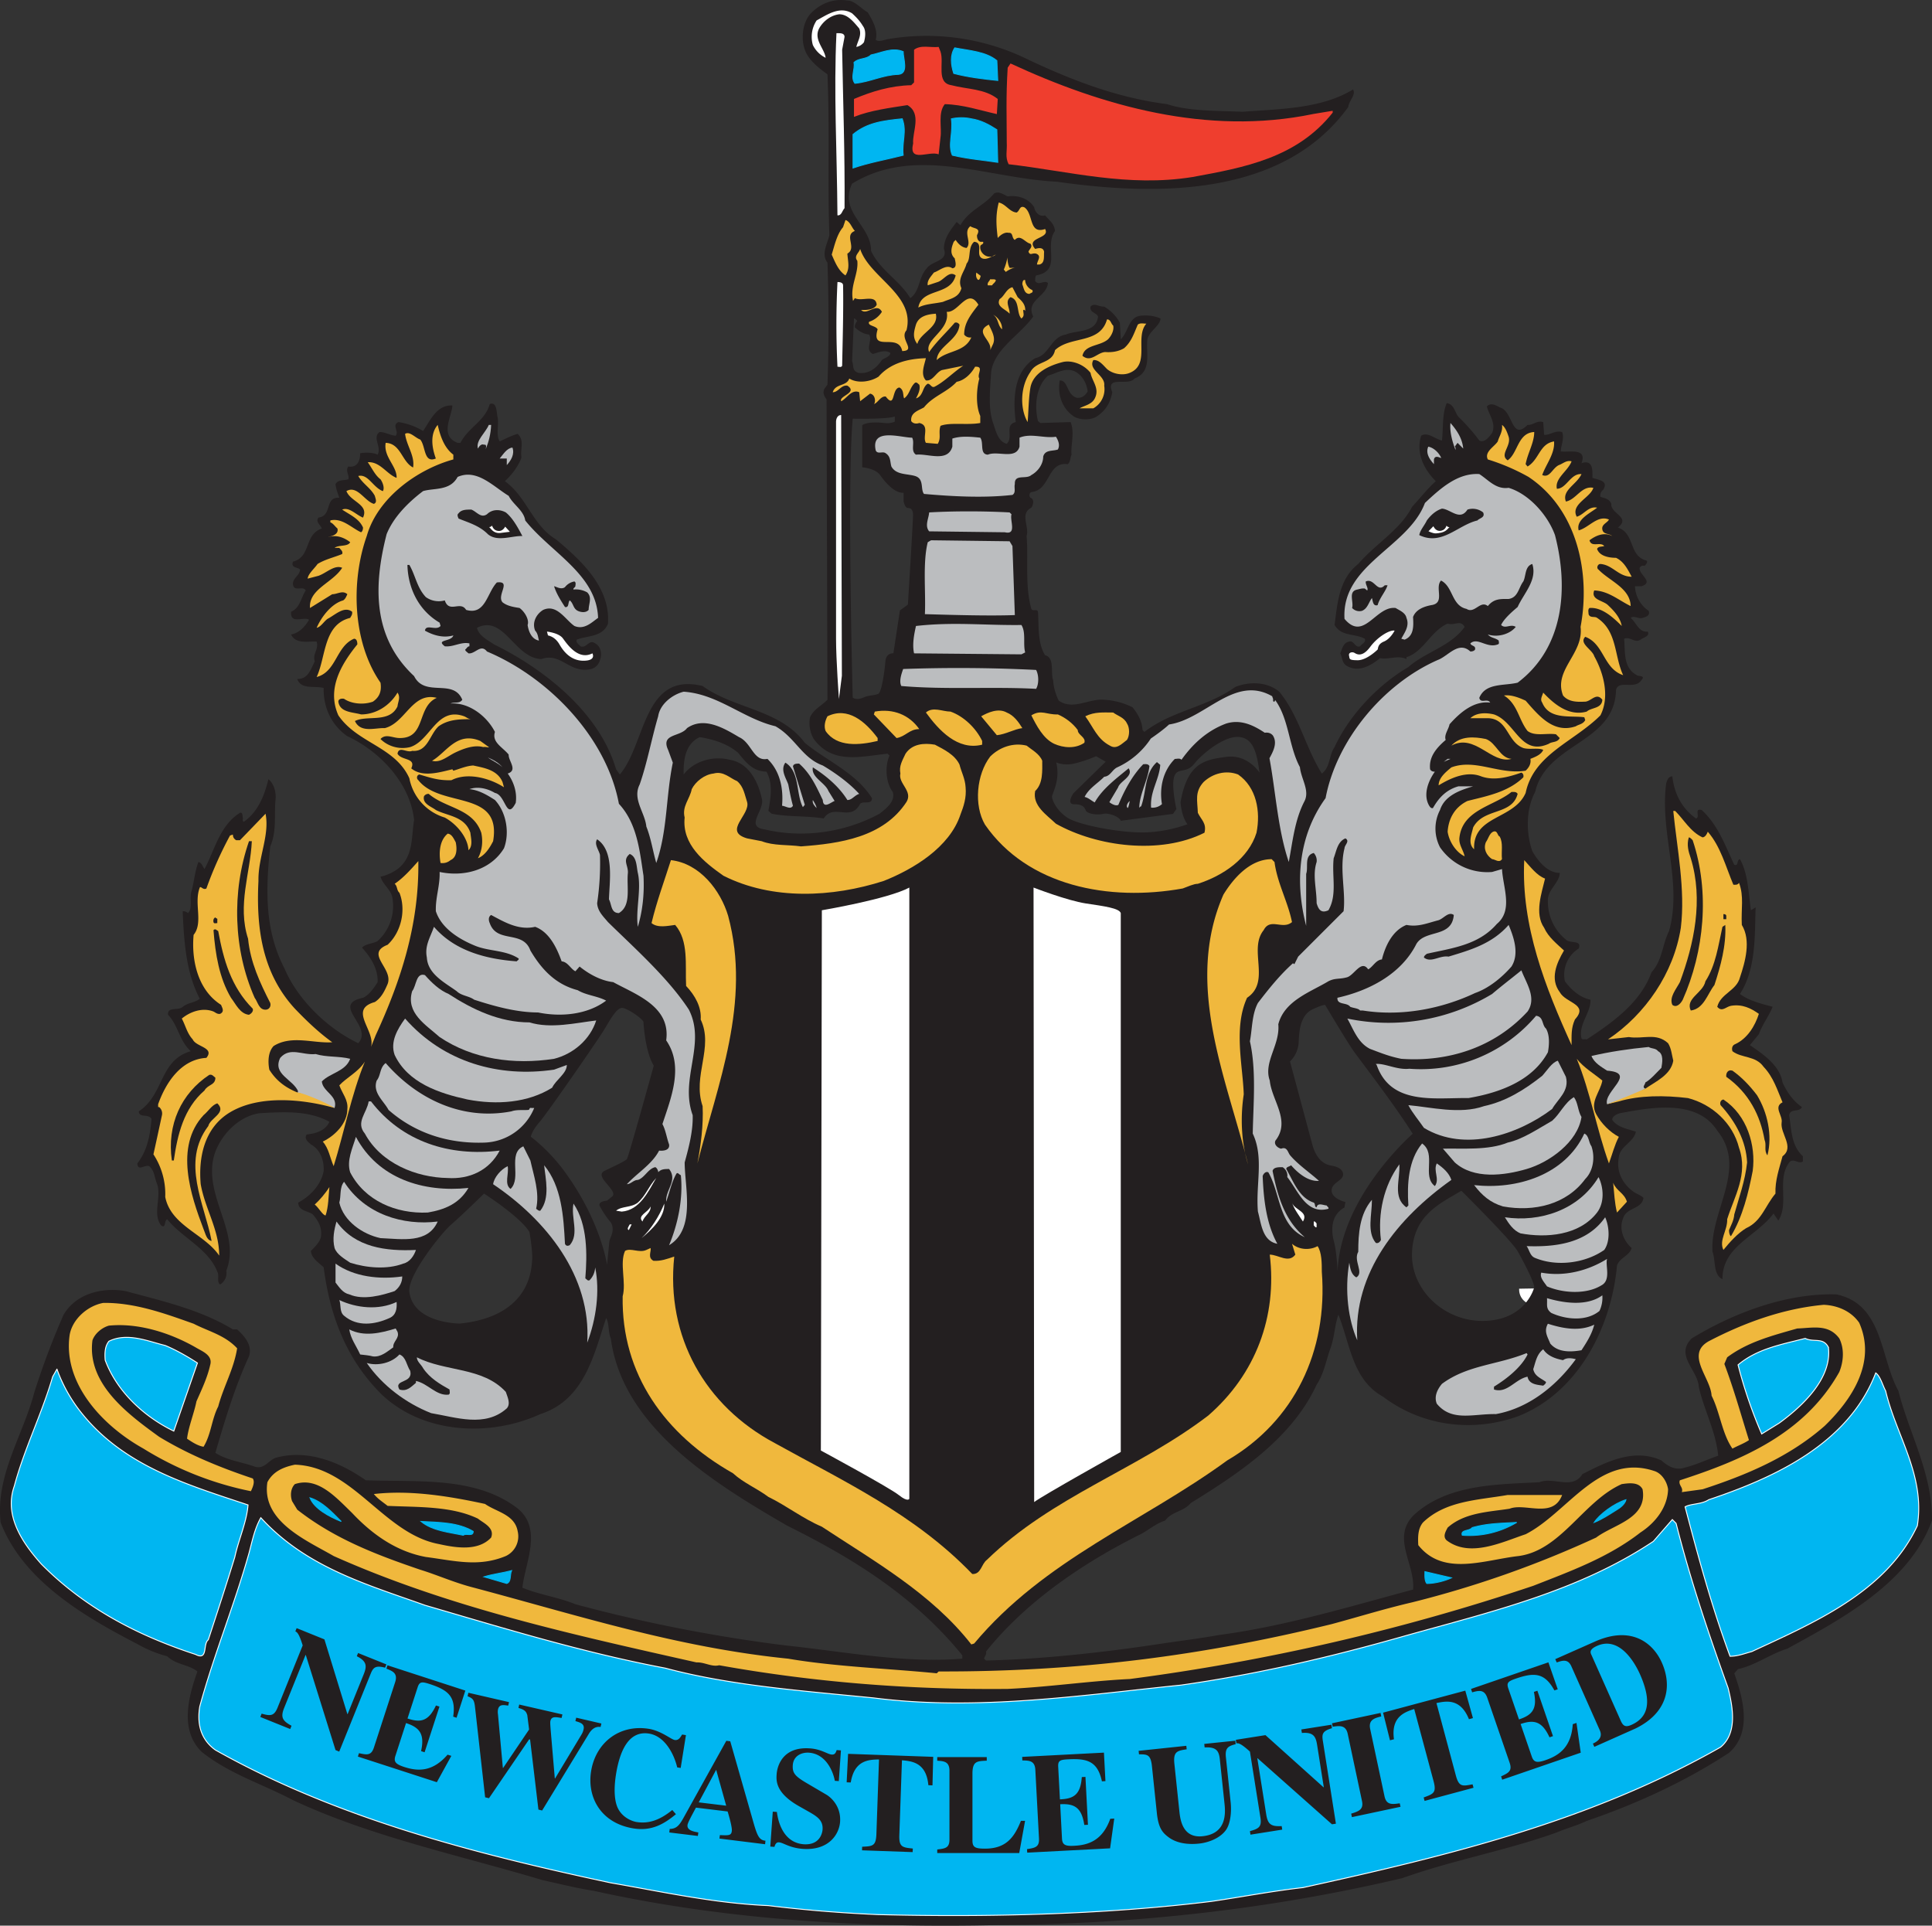 <svg xmlns="http://www.w3.org/2000/svg" width="70.237" height="70">
  <rect width="100%" height="100%" fill="#333333" stroke="none"/>
  <path d="M55.776 46.795v0zM55.776 46.846c0 .034.002.058 0 0zM55.776 46.844v0z" fill="#fff" stroke="#fff" stroke-width="1.098" stroke-miterlimit="3.864"/>
  <path d="M55.776 46.795v0M55.776 46.846c0 .034.002.058 0 0M55.776 46.844v0" fill="#231f20"/>
  <path d="M69.016 50.561c-.67-1.22-.55-3.148-2.252-3.508-1.772-.052-3.68.636-5.263 1.6-.619.618.224 1.151.257 1.754.19.858.62 1.615.706 2.51-.394.136-.79.326-1.203.43-.345.12-.636-.052-.86-.258-1.015-.464-2.03.07-2.873.497-.36.585-1.049.088-1.564.294-1.479.085-3.318.051-4.557 1.187-.843.825.051 1.788-.036 2.716-2.32.62-4.61 1.324-7.05 1.651-.67.121-1.375.207-2.063.31-2.149.327-4.351.567-6.413.618l-.07-.067c.019-.088.104-.155.07-.258 1.477-1.842 3.576-3.251 5.622-4.266.293-.155.567-.395.894-.498.258-.345.654-.31.93-.636 1.754-1.084 3.68-2.357 4.573-4.3.276-.412.343-.894.517-1.36.137-.412.137-.773.274-1.185.43 1.049.5 2.355 1.618 2.975 1.391 1.05 3.2 1.323 4.9.722 2.2-.86 3.406-3.233 3.612-5.485.103-.294.446-.345.533-.636-.31-.276-.466-.706-.31-1.085.12-.394.689-.325.74-.74-.105-.102-.242-.136-.362-.221-.413-.294-.637-.758-.534-1.257.036-.395.551-.55.619-.928-.31-.103-.67-.154-.859-.43 0-.139.173-.206.276-.24 1.049-.19 2.785-.551 3.542.634 1.119 1.378-.275 2.924-.172 4.403.12.327.018.827.36.997 0-1.203 1.206-1.528 1.858-2.388l.173.257c.412-.618-.087-1.548.43-2.15.155-.104.31.103.464 0v-.189c-.43-.394-.413-.963-.5-1.496.052-.258.361-.086.466-.292-.31-.206-.551-.551-.706-.894-.103-.636-.721-1.033-1.187-1.358l.327-.396c.12-.345.363-.654.5-.997-.38-.104-.843-.207-1.188-.466.603-.928.533-2.2.57-3.146l-.173.103c-.088-.637-.103-1.34-.397-1.858-.137.036-.034.258-.206.206-.327-.687-.585-1.443-1.187-1.994-.292-.07-.034.258-.205.31-.533-.38-.793-.928-.86-1.53-.155 0-.19.154-.224.257-.24 1.806.603 3.612.103 5.366-.242.482-.242 1.067-.636 1.497-.397 1.1-1.41 1.822-2.355 2.44-.07-.016-.157.018-.19-.034-.122-.515.344-.93.326-1.41-.378-.069-.721-.378-.93-.67a1.12 1.12 0 01.5-1.187c.137-.327-.327-.172-.464-.327a1.77 1.77 0 01-.654-1.393c-.033-.413.43-.67.43-1.031-.446 0-.79-.43-.997-.791-.224-.636-.242-1.515.103-2.149.413-1.79 2.907-1.772 2.94-3.715.103-.379.69.016.93-.36.155-.173-.121-.122-.173-.173-.517-.276-.414-.894-.463-1.324.24-.088.376.17.6.033.105-.085.345-.12.26-.293-.327.036-.412-.325-.62-.498.136-.103.275.052.432 0 .1-.033.29-.067.222-.257a1.121 1.121 0 01-.498-.894h.24c.464-.155-.103-.413-.07-.67.034-.07.106-.088.173-.07.067-.051.121-.137.085-.188-.67-.173-.412-.981-1.048-1.205.481-.379-.276-.5-.24-.86-.07-.19-.258-.207-.397-.258-.018-.104.018-.189.103-.258.207-.327-.188-.36-.394-.43 0-.206.051-.688-.397-.534.224-.584-.497-.376-.755-.43.016-.24.137-.464.052-.703-.276-.07-.43.12-.655.103l-.033-.464c-.242-.07-.363.119-.57.103-.6.6-.515-.518-1.014-.637-.12-.069-.325-.19-.464-.035.07.311.345.602.19.963-.103.139-.275.379-.466.276a6.865 6.865 0 00-.757-.86c-.135-.155-.152-.464-.428-.498-.172.412-.12.91-.172 1.358-.258-.052-.516-.327-.758-.173-.188.62.086 1.204.534 1.652-.328.293-.567.618-.86.927-.431.843-1.323 1.342-1.96 2.082-.705.55-.757 1.445-.86 2.218.258.43.704.293 1.1.5.052.136-.12.188-.172.275-.188.068-.224-.224-.394-.172-.224.033-.258.275-.328.43.086.153.052.36.258.464.397.224.843 0 1.188-.294.291.07.652-.119.961.036v-.07c.619-.188.878-.945 1.497-1.22.242.087.464-.155.618.12-.497.706-1.427.912-2.046 1.461-1.118.655-2.148 1.755-2.682 2.907-.206.293-.154.739-.464.963-.602-.963-.826-2.097-1.548-2.975-.43-.361-1.084-.38-1.6-.171-1.032.74-2.303.858-3.302 1.633l-.068-.069c-.017-.31-.154-.567-.362-.825a2.627 2.627 0 00-1.031-.275c-.567-.052-1.118.394-1.651.034a1.94 1.94 0 01-.207-.756c-.1-.242.07-.81-.291-.896-.276-.446-.224-1.03-.258-1.582-.035-.119-.19 0-.242-.103-.24-.842-.103-1.857-.172-2.648.105-.36-.258-.809.172-1.031.07-.103.121-.31-.033-.36-.052-.052-.052-.173.033-.207.706-.07.567-1.118 1.325-1.015.103-.087.085-.242.136-.345-.033-.394.123-.773-.033-1.185l-1.1.033-.086-.069c-.139-.567-.07-1.255.361-1.65.36-.104.654-.326 1.015-.138.258.155.394.43.43.706-.087.172-.26.275-.43.224-.345-.14-.276-.62-.587-.62-.085.517.087 1.032.535 1.323.222.121.585.121.791 0 .327-.206.516-.497.585-.894-.258-.636.585-.206.807-.497.62-.242.43-.845.464-1.36 0-.325.482-.55.482-.825a1.384 1.384 0 00-.653-.103c-.515 0-.5.585-.79.86l-.034-.602a1.55 1.55 0 00-.57-.585c-.172.018-.36-.155-.497 0-.035.224.206.206.274.36-.068.603-.755.483-1.168.655-.55.085-.602.755-1.118.86-.79.48-.809 1.495-.706 2.322-.43.103-.069.549-.327.79-.327-.087-.396-.481-.497-.757-.19-.55-.105-1.254-.07-1.857.12-.843 1.05-1.34 1.53-2.012-.293-.585.498-.722.534-1.221-.155-.121-.327.12-.464-.07 0-.067 0-.154.034-.204.963-.172.275-1.05.688-1.617-.034-.276-.189-.361-.361-.567-.188.067-.36-.088-.397-.294-.206-.327-.6-.446-.963-.394-.155-.07-.325-.206-.498-.103-.36.446-.911.6-1.22 1.151l-.137-.12c-.209.275-.464.584-.464.98.17.447-.43.43-.62.704-.31.328-.24.827-.601 1.085-.415-.672-1.103-1.015-1.428-1.72.016-.91-1.187-1.41-.688-2.441 2.304-1.412 4.934-.19 7.446-.07 3.628.516 8.219.567 10.592-2.717.018-.222.293-.446.172-.637-1.151.706-2.648.706-4.006.81-.93-.035-1.994-.019-2.752-.276-1.89-.24-3.611-.928-5.263-1.72a8.355 8.355 0 00-4.83-.653c-.173.018-.38.136-.5.033.087-.343-.103-.687-.292-.997-.24-.137-.481-.43-.74-.43-.516-.085-1.014.121-1.357.5-.311.378-.345 1.03-.12 1.443.187.327.497.55.754.741.088 2.115 0 3.921.07 5.846-.07.31-.31.688-.07.997a63.653 63.653 0 010 4.437l-.103.139c-.085.136-.016.291.07.394l.033 10.92c-.222.225-.497.344-.634.637-.052.258 0 .567.137.791.688.928 1.685.637 2.682.533l.07.068c-.173.396-.137.981.12 1.326.101.343-.242.6-.482.789-1.272.69-2.803.896-4.178.569-.74-.103.033-.706-.105-1.136-.135-.6-.464-1.273-1.152-1.392-.6-.156-1.307.034-1.685.532-.016-.498.051-1.116.585-1.358.5.085.98.224 1.393.569.31.376.534.67 1.031.686.242.43.157.945.07 1.427l.12.103c.603.12 1.273.07 1.892.172.36-.566.98.14 1.324-.533.12-.12.43.052.43-.206-.585-.928-1.651-1.358-2.442-2.012-.912-1.221-2.546-1.221-3.715-2.064-2.167-.533-2.062 2.116-3.01 3.216l-.136-.189c-.603-2.063-2.615-3.645-4.437-4.54-.224-.154-.55-.308-.62-.602.981-.497 1.36 1.1 2.339 1.136.723-.258 1.033.551 1.822.36a.456.456 0 00.31-.326c.086-.206.035-.498-.172-.603-.224-.17-.309.19-.533.105-.07-.07-.188-.156-.137-.242.38-.154.946-.085 1.134-.584.088-1.307-.945-2.27-1.89-3.061-.86-.516-1.05-1.53-1.858-2.115.275-.258.481-.534.602-.86-.051-.326.12-.62-.138-.861-.24.07-.43.172-.653.275-.138-.222-.033-.566-.069-.842-.052-.188-.018-.619-.293-.515-.17.618-.774.842-1.065 1.409h-.103c-.672-.258-.206-.961-.19-1.358-.567-.034-.807.551-1.065.928a2.377 2.377 0 00-.896-.325c-.258.119.036.325-.101.497-.208-.016-.379-.136-.585-.136-.277.206.085.533-.071.824-.17-.085-.446-.085-.634-.051 0 .293-.121.533-.43.481-.122.155.05.327 0 .464-.155.052-.363 0-.466.173.017.19.087.343.138.5-.55-.036-.24.651-.757.72-.119.155.07.259.12.397-.651.222-.378 1.031-1.048 1.204-.087.24.17.188.258.291-.018.224-.276.31-.258.533.034.294.361.034.464.224-.172.258-.206.637-.533.773-.036.482.466.157.654.294-.155.257-.363.481-.654.533.172.36.603.24.93.258.085.291-.157.43-.07.721-.139.276-.242.654-.636.637.137.396.618.241.961.327-.016.654.242 1.324.86 1.754 1.188.551 2.288 1.719 2.427 3.043-.103.636-.018 1.342-.603 1.788a1.654 1.654 0 01-.618.276c.085.293.377.466.43.757a1.719 1.719 0 01-.535 1.582c-.17.103-.412.085-.567.24.31.345.585.757.567 1.255-.137.224-.325.481-.531.568-1.204.258.394 1.031-.173 1.652-1.118-.533-2.202-1.582-2.682-2.718-.724-1.392-.688-2.87-.517-4.437.241-.549.138-1.133.19-1.685.034-.257-.052-.602-.258-.757-.139.585-.378 1.188-.894 1.548-.07-.033-.018-.103-.036-.154-.015-.052 0-.206-.103-.173-.739.464-.911 1.342-1.29 2.046-.068-.085-.085-.222-.222-.258-.121.327-.155.688-.24 1.033-.105.258.05.652-.139.825a.258.258 0 00-.188-.068v.104c.051 1.1.137 2.166.618 3.076-.188.155-.43.139-.618.294-.157.154-.567-.018-.535.291.378.396.396.928.826 1.324-1.151.327-.963 1.582-1.89 2.185.015.257.342.07.463.275-.052.601-.155 1.152-.515 1.616.015.31.275.034.43.103.206.172.188.43.291.654.155.498-.172 1.067.137 1.495.19.139.103-.153.226-.222.531.67 1.495 1.066 1.822 1.909.085.137-.034.377.103.464a.487.487 0 00.224-.5c.549-1.393-.878-2.751-.43-4.23.222-.688.858-1.376 1.633-1.495.912-.051 1.788-.103 2.545.31-.138.324-.5.43-.826.463-.101.155.051.276.154.361.345.188.482.585.464.963-.085.498-.497.928-.927 1.152.017.31.345.292.533.43.206.242.345.482.293.827-.051.188-.206.343-.363.498.018.275.294.43.464.6.226 1.739.81 3.337 2.117 4.627 1.513 1.427 3.92 1.548 5.76.706 1.601-.516 1.944-2.151 2.392-3.491.119.188.067.515.17.74.43 3.266 3.87 5.33 6.415 6.809 2.322 1.151 4.61 2.545 6.364 4.712v.12c-2.151.173-4.282-.257-6.433-.481a56.132 56.132 0 01-7.634-1.497c-.619-.257-1.306-.343-1.927-.602.103-.928.757-2.165-.206-2.906-1.53-1.152-3.646-.928-5.485-.998-.93-.652-2.1-1.134-3.251-.824-.274.067-.43.446-.791.327-.482-.173-.997-.224-1.428-.5.345-1.185.706-2.39 1.222-3.509.136-.412-.173-.739-.43-.979h-.155c-1.188-.721-2.562-1.03-3.904-1.393-.79-.137-1.77.051-2.252.86a28.29 28.29 0 00-1.068 2.837c-.41 1.566-1.41 2.993-1.22 4.712.81 2.115 3.044 3.423 4.935 4.403.363.206.723.36 1.12.463.325.312.773.294 1.1.552-.327.911-.654 2.133.155 2.924 1.013.806 2.216 1.17 3.318 1.754 2.87 1.34 6.019 1.992 9.062 2.904.62.139 1.324.31 1.893.397 4.797 1.064 9.888 1.357 14.772 1.237 5.055-.034 9.922-.601 14.598-1.701 1.824-.654 3.767-1 5.59-1.652.361-.154.756-.257 1.119-.43 1.806-.618 3.576-1.427 5.174-2.476.86-.757.501-1.994.19-2.89l.137-.153c.638-.138 1.171-.55 1.79-.741 1.976-1.082 4.436-2.389 5.261-4.659.018-1.702-.825-3.148-1.221-4.712zm-15.889-7.275s1.826 1.806 2.052 2.206c.224.399.593 1.107.597 1.303 0 0-.274 1.144-1.747 1.219-1.473.075-2.745-1.098-2.696-2.472.05-1.374 1.015-1.788 1.794-2.256zm-5.913-5.418c.016-.468.083-.983.515-1.183.432-.198.45-.149.45-.149s.797 1.348 1.049 1.697c.25.35 1.463 1.915 2.131 2.981 0 0-2.615 2.264-2.732 4.994 0 0-.033-.716-.133-1.082-.1-.367-.132-.95.383-1.231l.034-.2s-.5-.118-.5-.417c0-.3.417-.35.417-.583 0-.234-.3-.299-.383-.315-.083-.018-.533-.034-.734-.767l-.814-3.03s.299-.249.317-.715zm-8.816-10.155s.25.125.625.05a4.66 4.66 0 00.824-.274l.35.2-1.174 1.148s-.274.398.026.398c.299 0 .374.101.424.226.05.125.424.175.624.125.198-.05.599.1.648.25l1.898-.25.124-.174s-.198-.875-.073-1.2c.125-.325.424-.075.724-.45.299-.374 1.074-.999 1.597-.973.526.024.674.525.774 1.298 0 0-.423-.674-1.198-.575-.775.102-1.423.2-1.673 1.65 0 0 .026.5.25.799 0 0-.75.299-1.647.299-.9 0-2.298-.276-2.698-.525-.399-.248-.6-.674-.575-.8.025-.124.301-.598.15-1.222zM19.346 45.792c-.026.325-.05 2.048-2.623 2.321 0 0-1.687.004-1.841-1.146-.082-.6 1.193-2.174 1.516-2.45.325-.273 1.2-1.128 1.2-1.128s1.306.835 1.65 1.394c0 0 .122.684.098 1.009zm3.445-3.66c-.061.09-.799.413-.848.45-.05.04-.15.113.037.351.187.236.413.448.274.561-.137.113-.186.15-.186.15s-.35.025-.262.2c.087.176.274.45.375.562.099.111.11.288.073.424-.038.137-.1.212-.111.387-.014.174-.075.761-.075.761s-.224-1.61-1.574-3.433c-.57-.77-1.198-1.223-1.198-1.223s.038-.213.312-.526c.275-.311 2.097-2.946 2.335-3.332.238-.387.462-.825.674-.825.15 0 .65.313.775.5 0 0 .05 1.074.375 1.598 0 0-.912 3.31-.976 3.395zm8.255-30.556c.051 0 .07.052.12.085-.05.07-.102.155-.087.242.157.137.312.24.518.258.137.224-.173.55.137.706.19-.052.448-.173.636-.036-.016.139-.206.173-.31.258-.205.311-.499.517-.858.464-.241-.086-.156-.258-.224-.429zm1.96 10.402l-.29.212-.237 1.558s-.264-.028-.29.29c-.027.317-.132 1.135-.265 1.187-.13.053-.343.053-.474.107-.133.051-.29.13-.45.026 0 0-.21-7.84 0-10.138 0 0 1.241.026 1.53-.08v.185s-.156.08-.368.053c-.21-.025-.633-.053-.817.08v1.53s.476.028.658.291c.187.264.528.659.847.633v.317s.051.238.156.238c.107 0 .187.051.187.264 0 .212-.187 3.247-.187 3.247" fill="#231f20" fill-rule="evenodd"/>
  <path d="M36.24 2.204l.033.721c-.497-.051-1.082-.119-1.6-.257-.103-.31-.136-.67.036-.928.533.103 1.136.137 1.53.464zM32.834 1.877c0 .257.208.79-.17.826-.57.016-1.033.274-1.585.325-.17-.222.018-.515-.033-.755.172-.172.448-.103.62-.276.361-.069.773-.29 1.168-.12zM36.24 4.715l.033 1.186c-.55-.085-1.064-.121-1.651-.258-.17-.379.036-.809-.034-1.324.224-.052.5-.052.724 0 .343.051.636.206.928.396zM32.8 4.319c.173.464-.018.826.034 1.324-.6.155-1.221.258-1.822.464V4.886c.515-.428 1.1-.498 1.788-.567z" fill="#00b6f1" stroke="#00b6f1" stroke-width=".034" stroke-miterlimit="3.864"/>
  <path d="M34.192 1.877c.139.412-.17 1.135.396 1.22.585.155 1.206.122 1.685.5l-.033.55c-.619-.137-1.222-.344-1.892-.361-.257.309-.103.86-.156 1.203l-.068.62c-.36-.138-1.1.327-.927-.396-.036-.412.327-1.082-.209-1.392-.652.103-1.34.189-1.942.428v-.652c.654-.275 1.324-.481 2.081-.5l.103-.102V1.809c.24-.19.601-.07.894-.103l.068.17M47.727 4.146l.722-.119v.068c-1.306 1.651-3.215 1.994-5.09 2.339-2.356.379-4.471-.206-6.69-.464-.136-.258-.05-.482-.069-.79 0-.895-.033-1.652.034-2.719l.103-.154c3.338 1.548 7.154 2.632 10.99 1.84" fill="#ef3e2e"/>
  <path d="M19.094 18.919c.93 1.17 2.597 1.96 2.649 3.542-.224.155-.498.446-.86.294-.328-.224-.637-.809-1.135-.585-.257.155-.412.464-.293.755.103.105.103.242.139.361-.276-.052-.379-.343-.413-.567.068-.188-.105-.482-.293-.618-.224-.036-.446-.07-.619-.207-.224-.257.343-.79-.206-.721-.36.376-.414 1.203-1.118.997-.206-.345-.618.137-.775-.345a.807.807 0 01-.688-.119c-.327-.345-.378-.793-.6-1.171h-.07c.018.808.379 1.635 1.17 2.099l.034.12c-.155.19-.534-.086-.567.171.309.173.67.276 1.032.173-.069.24-.654.136-.31.396.31.034.584-.172.895-.105v.105c-.07 0-.105.085-.154.12 0 .05.067.086.118.136.242.036.449-.36.673-.067 2.251.945 4.35 3.13 4.797 5.536.67.724.755 1.72.894 2.615.036.67-.036 1.29-.206 1.857-.086-.602.136-1.375 0-1.96-.052-.242-.036-.585-.294-.688-.273.224-.051.412-.067.688-.054.515.137 1.185-.327 1.46-.294 0-.258-.308-.361-.497.016-.654.206-1.754-.43-2.184-.121.172.067.396.103.567a9.806 9.806 0 01-.103 1.754c.016.293.222.482.394.688.964.946 2.185 2.028 2.94 3.182.639 1.254-.343 2.511.139 3.836.018.566-.139 1.167-.291 1.718 0 .894.412 2.425-.567 3.01.325-.776.515-1.703.428-2.546-.068-.018-.121-.137-.173-.034-.17.31-.24.67-.36.998-.034-.43.43-.774.105-1.188-.157 0-.294 0-.397.121.018.018-.018-.155-.105-.188-.258.051-.392.394-.634.464-.155 0-.258.154-.397.154.379-.412.912-.721 1.17-1.22.172.017.396-.017.363-.225-.088-.24-.121-.515-.242-.74.309-.945.79-2.097.137-3.042.172-1.24-1.117-1.67-1.925-2.117-.43-.05-.86-.274-1.223-.567l-.153.172c-.173-.085-.276-.343-.5-.36-.172-.482-.446-1.067-.963-1.256-.6.137-1.118-.172-1.6-.43-.119.07-.085.222-.051.294.26.755 1.205.24 1.478.997.415.704.93 1.237 1.721 1.443.31.188.706.206 1.033.379-.688.515-1.651.6-2.478.43-.773 0-1.582-.224-2.321-.464-.189-.139-.464-.139-.637-.311-.43-.31-1.048-.619-1.082-1.221-.085-.429.12-.722.258-1.117.74.86 1.857 1.17 3.009 1.255.018-.033.087-.051.07-.103-.467-.31-1.085-.258-1.583-.464-.55-.224-1.22-.618-1.427-1.255-.018-.5.155-.93.137-1.427.894.189 1.857-.07 2.339-.86.206-.533.103-1.29-.327-1.755-.291-.188-.585-.36-.928-.396.292-.103.637-.034.928.139.394.07.412 1.03.755.36.054-.378-.067-.757-.291-1.066.378-.12.018-.464.035-.688-.224-.275-.62-.446-.5-.825-.308-.602-.978-1.084-1.615-1.032.137-.068.325.018.428-.137-.325-.791-1.357-.07-1.752-.86-1.514-1.41-1.479-3.285-.999-5.159.242-.602.757-1.135 1.326-1.566.395-.119.98 0 1.255-.515.704-.31 1.29.343 1.857.688.153.31.55.533.601.894" fill="#bbbdbf"/>
  <path d="M28.191 26.4c.724.413.964 1.152 1.72 1.426.465.275.964.638 1.325 1.032-.172.052-.258.224-.43.224-.31-.5-.791-.894-1.255-1.187-.07.363.446.551.567.86l.224.361c-.12.036-.412.311-.43-.034-.224-.463-.43-.945-.86-1.324-.086 0-.207 0-.224.103l.43 1.394-.07.085c-.257-.482-.103-1.288-.636-1.617-.188.26.018.55.105.792.05.258.101.534.17.774-.085.154-.257.015-.396 0 .054-.619-.067-1.255-.531-1.703-.516.105-.57-.585-1.033-.791-.55-.327-1.273-.757-1.891-.327-.24.327-.964.19-.688.79l.172.465c-.257 1.239-.19 2.478-.602 3.647-.121-.414-.189-.894-.361-1.324-.052-.518-.515-.997-.242-1.53.276-.793.43-1.652.672-2.478.068-.446.516-.791.928-.894 1.255.087 2.167.98 3.336 1.256M46.284 25.411c.002.034-.016.085.036.101.018-.016.036-.033.034-.07.511.699.493 1.678.904 2.445.041.43.374.854.158 1.253-.349.676-.422 1.453-.563 2.194-.4-1.18-.476-2.555-.702-3.772.133-.242.3-.555.123-.827-.071-.085-.174-.117-.295-.099-.4-.267-.868-.5-1.4-.335-.682.252-1.207.726-1.627 1.318-.052-.069-.173-.031-.242-.031-.438.438-.565 1.06-.468 1.643a.504.504 0 01-.394.127c-.046-.585.291-1.003.333-1.554l-.121-.101c-.458.404-.377 1.072-.575 1.61-.034 0-.052.035-.068.053.008-.5.31-.985.37-1.52-.052-.086-.14-.068-.225-.066-.406.42-.688.958-.904 1.477-.085.053-.242-.028-.327-.097.1-.173.216-.363.317-.537.064-.226.577-.407.383-.694-.44.366-.95.737-1.233 1.24-.123-.065-.228-.168-.367-.2.15-.31.474-.49.712-.733.222-.022.271-.23.458-.335a2.907 2.907 0 001.237-1.055c.204-.14.475-.335.662-.51 1.32-.195 2.375-1.813 3.748-1.028l.036.103" fill="#bbbdbf"/>
  <path d="M34.882 27.792c.069.275.206.517.222.827.035.378-.068.685-.189.997-.394 1.185-1.703 1.976-2.785 2.406-1.875.603-4.058.706-5.83-.188-.706-.498-1.513-1.134-1.41-2.115-.103-.415.189-.67.258-1.033.137-.274.464-.533.791-.567.361-.103.6.172.859.276.241.206.275.5.362.757.137.464-.894 1.064 0 1.324.17.034.343.067.532.103.432.17.947.121 1.429.188 1.41-.103 2.991-.327 3.834-1.615.242-.397-.31-.672-.222-1.033-.054-.276.067-.464.188-.722.24-.36.67-.396 1.067-.327.327.173.721.361.894.722M37.89 27.655c0 .36.035.825-.257 1.1-.105.534.412.86.755 1.188 1.497.84 3.8 1.134 5.4.327.086-.345-.119-.466-.241-.724-.016-.448-.12-.757.208-1.118.327-.309.808-.446 1.255-.275.67.466.824 1.342.67 2.117-.292.943-1.22 1.564-2.133 1.857-.153 0-.36.103-.55.17-2.682.483-5.64-.086-7.188-2.32-.412-.706-.309-1.824.189-2.476.345-.345.844-.516 1.324-.397.19.155.466.293.569.551M35.706 26.934v.136c-.894.224-1.582-.533-2.045-1.17.257-.223.602-.033.894-.033.481.17.927.6 1.151 1.067M37.167 26.468c-.291.035-.6.224-.927.257l-.57-.687c.242-.137.621-.31.93-.137.258.103.43.345.567.567M33.419 26.503c-.361 0-.498.274-.825.326l-.825-.859.034-.103c.67-.12 1.255.119 1.616.636M40.97 26.297c.103.153.103.446 0 .6-.19.14-.38.362-.621.207-.464-.24-.6-.67-.894-1.066.345-.17.654-.137 1.015-.137.155.12.394.172.5.396M39.181 26.537c0 .188.308.258.24.464-.327.224-.757.19-1.1.036-.396-.19-.636-.655-.827-1.033.363-.224.551-.018.964-.034.275.12.533.31.723.567M31.906 26.829v.105c-.652.154-1.479.24-1.891-.361-.07-.173-.018-.379.067-.535.742-.361 1.376.19 1.824.79" fill="#f0b83d"/>
  <path d="M33.16 15.91c.104.188-.066.481.14.618.428-.051 1.151.294 1.322-.291v-.294c.311-.103.69-.067 1.015-.033.139.188-.034.602.275.618.361-.154 1.015.19 1.152-.291v-.327c.415-.173.894.033 1.324-.034.088.137.155.31.07.464-.189.067-.464 0-.533.258 0 .291-.207.549-.43.67-.189.172-.62-.052-.601.327-.036.138.051.309-.087.396-1.05.12-2.219.052-3.216-.036-.137-.17.018-.549-.327-.652-.291-.087-.688-.035-.858-.345-.052-.172-.018-.36-.206-.481-.106-.086-.294.051-.363-.103-.189-.843.912-.464 1.324-.464M36.773 18.695c-.07.224.206.757-.24.654l-2.754-.034c-.17-.208-.015-.465 0-.688.894-.051 1.961-.051 2.924 0l.07.068M36.807 19.849l.087 2.51c-.896.033-2.115 0-3.27-.034.037-.827-.084-1.858.104-2.615l.12-.07 2.855.036.104.173M37.134 22.72c.172.275.051.687.136.996l-.136.07-3.904-.036c-.07-.325 0-.686.07-.995 1.358-.155 2.527-.018 3.834-.036M37.667 24.353c.103.19.103.517 0 .687-1.564-.085-3.303.036-4.9-.103-.088-.172 0-.428.067-.618a56.583 56.583 0 014.833.034" fill="#bbbdbf"/>
  <path d="M32.955 12.006c-.276.31.378.74-.155.756-.137-.686-1.152.07-.894-.791-.07-.137-.379-.12-.31-.274a.863.863 0 00.465-.363c-.189-.36-.551.155-.756-.067.052 0 .464.034.567-.19-.035-.395-.55-.103-.793-.24l-.067.103c-.12-.551.206-.981.155-1.461-.14-.173.07-.293.103-.43.343 1.048 2.012 1.667 1.685 2.957M40.47 11.834c.036.155-.052.36-.188.5-.294.257-.845.188-.93.6.311.258.533-.119.826-.137.24.018.48-.017.686-.138.276-.24.363-.55.5-.859.085-.07.206-.035.31-.035-.431.5.154 1.478-.601 1.788-.242.105-.603.053-.827-.137-.155-.155-.292-.343-.498-.327-.206.363.446.55.395.93a.798.798 0 01-.395.824h-.5c.173-.103.465-.137.568-.394.154-.345-.12-.603-.17-.896-.26-.325-.69-.464-1-.395-.48.121-1.082.379-1.185.928-.07.396-.07.93-.103 1.257-.294-.518-.258-1.309.103-1.824.224-.412.79-.291.894-.791.567-.533 1.633-.206 1.89-1.118.138 0 .138.155.225.224M33.66 13.021c-.051.24-.206.585 0 .807.258.036.361-.291.585-.376l.773-.157c-.345.224-.67.569-1.03.757-.121.07-.157-.103-.26-.103-.204.121-.153.448-.428.533.085-.154.17-.343.119-.5-.052-.033-.086-.102-.155-.067-.188.17-.188.413-.394.567-.052-.103 0-.309-.173-.396-.291.036-.139.793-.497.327-.19-.016-.276.224-.43.276.067-.052.067-.343-.14-.38l-.36.276-.034-.327c-.275-.119-.448.224-.654.327-.103-.188.62-.309.224-.566-.224-.036-.327.24-.533.24.103-.328.5-.207.602-.498.308.188.773.119 1.065-.07.448-.515 1.118-.654 1.72-.67M35.603 13.76c-.103.38-.137.98.034 1.359v.257c-.464.086-1.1-.033-1.445.104-.085.241.035.43-.101.654l-.43-.036c-.137-.222.154-.636-.242-.722-.086.034-.222.034-.292-.069-.033-.31.258-.379.464-.498.327-.412.843-.55 1.188-.93.273-.05.515-.273.67-.548.345-.018.051.275.154.43M36.961 7.725c.121-.07.103-.258.276-.19.345.223.154.998.757.79.206.361-.74.294-.36.724.118-.036.29-.07.324.103-.016.172.036.412-.17.464H37.7c0-.137.19-.31-.034-.397-.155-.033-.206.087-.276-.067.018-.087.173-.173.07-.294-.19-.033-.361-.36-.567-.136-.121-.07-.052-.276-.224-.258-.137-.036-.292.07-.397.188-.051-.446-.085-.809.036-1.29.258.053.394.345.652.363M31.08 8.395c-.413.154.087.618-.274.824.018.294.103.533-.07.793-.257-.172-.378-.482-.499-.757.105-.345.19-.74.412-.997l.088-.26c.172.054.224.276.342.397M35.518 8.55c0 .05 0 .188.119.239h.103c.036.105-.103.087-.103.173-.016.172.12.327.275.362.121.016.207 0 .292-.07-.137.052-.325.207-.498.138-.257-.12.07-.567-.291-.603-.242.208-.103.603-.276.793-.069.291-.345.55-.188.894-.087.343-.396.379-.672.498-.31.069-.636.069-.894.206.12-.722 1.17-.413 1.358-1.168-.24-.19-.428.17-.652.24l-.363.12c-.034-.172.12-.326.224-.465.206-.067.448-.31.67-.155.19-.015.103-.257.087-.36-.188-.173-.12-.395-.036-.603l.07-.067c.087.136.224.275.396.291.207-.206-.138-.567.137-.79.139.102.395.05.242.326M35.57 11.077c-.276.362-.518.654-.518 1.084a.26.26 0 00.26.103c-.242.551-.878.464-1.257.825.018-.498.791-.722.827-1.289-.052-.07-.103-.087-.173-.07-.291.346-.67.689-.93 1.067-.204-.448.776-.79.639-1.463.428.052.755-.91 1.152-.257M34.021 11.404c.121.5-.567.688-.672 1.1-.17-.222-.137-.412-.05-.704.104-.311.429-.378.722-.396M36.204 10.183c-.016.087-.101.12-.137.19h-.155c-.033-.103.07-.157.086-.224.07.016.154-.018.206.034M37.528 10.543c.054.104-.067.104-.101.14-.19 0-.206-.207-.26-.346 0-.067.018-.188.103-.154 0 .154.121.309.258.36M36.997 10.803c.154.137.291.274.273.498-.015-.018-.033-.052-.067-.034-.018.103.067.206-.07.31-.188-.191-.05-.673-.396-.774-.222.153-.016.395-.034.6-.154-.172-.5-.257-.36-.532.172-.104.241-.38.464-.43l.19.362M36.428 11.97c-.17-.154-.12-.394-.325-.53.17.085.343.309.325.53M36.103 12.504l-.105.224c.087-.36-.601-.652-.05-.928.101.222.256.464.155.704" fill="#f0b83d"/>
  <path d="M35.653 10.028l-.159-.119s-.041.139.038.24c.081.1.12-.121.12-.121" fill="#f0b83d"/>
  <path d="M36.565 9.885s.206-.154.368-.158a5.69 5.69 0 01-.228.012s-.08-.131-.08-.381c-.05.272-.132.44-.132.44l.072.087" fill="#f0b83d" fill-rule="evenodd"/>
  <path d="M54.846 17.733c.74.222 1.427.998 1.685 1.72.5 1.926.327 4.093-1.358 5.363-.498.121-1.168 0-1.394.552.052.224.294 0 .397.172-.585-.07-1.084.343-1.479.79-.036.19-.206.38-.139.568-.343.293-.618.62-.567 1.066.036.07.103.088.173.088-.258.36-.43.858-.206 1.237.033.051.07.103.136.085.224-.395.5-.67.928-.791h.533c-.463.139-1.03.327-1.203.86a1.467 1.467 0 000 1.358 2.086 2.086 0 001.893.896l.36-.105c.035.672.413 1.497-.19 1.996-.67.773-1.633.877-2.543 1.083-.035.033-.105.07-.105.137.26.208.567-.086.894-.034.793-.24 1.584-.464 2.185-1.152.188.448.396 1.049.103 1.513-.345.396-.825.79-1.324.963-1.203.569-2.664.86-4.076.636h-.103c-.067-.085-.24-.085-.36-.136-.122-.173-.482-.052-.465-.328 1.152-.257 2.322-.86 2.873-1.96.325-.533 1.288-.206 1.358-1.049-.19-.137-.361.121-.551.189-.413.105-.74.257-1.17.172-.515.206-.773.775-.892 1.255-.224.018-.33.275-.5.36-.257-.376-.517.243-.79.294-.26.07-.415.016-.655.139-.654.394-1.6.704-1.822 1.564.068.757-.55 1.376-.31 2.046.069.723.774 1.46.205 2.184-.067.155.105.274.209.292.222-.086.24.138.327.242.291.342.703.618 1.048.927-.396.034-.775-.291-1.015-.567-.051.052-.174.052-.174.137.26.448.466 1.049.999 1.221.07.052.018.155.103.173.036-.189.258-.07.363-.07.034.052.085.07.067.121-.809.224-1.1-.654-1.496-1.152a.36.36 0 00-.17-.36c-.156 0-.328 0-.364.136.173.86.413 1.773 1.17 2.409-.962-.432-.876-1.584-1.324-2.357-.103-.052-.189.07-.206.137.035.878.138 1.736.533 2.46-.551-.103-.585-.74-.706-1.17-.085-.997.226-1.96-.188-2.836.018-1.05.137-2.288-.103-3.355.087-.463.07-.979.291-1.393.397-.516.793-1.013 1.273-1.443l.053.033.137-.275 1.651-1.65c.086-.705-.156-1.548.034-2.287 0-.121.206-.258.034-.361-.292.119-.327.464-.428.722-.072.67.136 1.324-.19 1.89-.258.122-.362-.017-.43-.257 0-.533-.156-1.015 0-1.495a.4.4 0 00-.104-.329c-.36.088-.188.518-.276.758v1.89c-.412-1.581-.29-3.266.706-4.642.395-2.097 2.082-4.143 4.076-5.021.379-.137.755-.706 1.187-.31.068 0 .137-.017.17-.069.035-.155-.136-.119-.17-.224.258-.24.601.19.997.036.068-.018.034-.087.034-.139-.12-.103-.275-.085-.396-.222.378.119.809-.018 1.015-.276-.189-.12-.377.086-.532-.069.103-.222.377-.464.601-.654.224-.498.722-.98.533-1.564-.275.085-.224.43-.327.636-.172.224-.188.585-.533.636-.291 0-.533-.017-.757.258-.274-.224-.482.294-.773.103-.552-.119-.482-.807-.928-1.03-.242.257.17.824-.36.894-.26.051-.552.154-.657.43.018.327.036.688-.307.824l-.121-.033c.12-.224.309-.464.188-.758-.034-.188-.258-.275-.394-.36-.722-.086-1.152 1.237-1.858.396-.119-1.978 2.321-2.597 2.924-4.214.55-.516 1.186-1.1 1.976-1.05.328.207.603.568 1.067.5" fill="#bbbdbf"/>
  <path d="M55.534 36.77c-1.203 1.306-2.873 1.84-4.591 1.719-.43-.085-.724-.206-1.136-.361-.446-.224-.6-.706-.825-1.102a7.302 7.302 0 005.263-.894c.343-.292.704-.567 1.065-.859.172.464.567.997.224 1.497" fill="#bbbdbf"/>
  <path d="M56.204 37.389c.139.24.12.584.07.86-.568 1.049-1.773 1.477-2.889 1.667-1.221-.018-2.82.276-3.336-1.203l-.034-.036c.327-.034.773.224 1.22.173a5.489 5.489 0 004.608-1.925c.276.033.206.327.36.464" fill="#bbbdbf"/>
  <path d="M56.927 39.143c.137.515-.293.807-.5 1.17-1.254.945-3.18 1.581-4.66.687-.188-.275-.412-.533-.567-.826.81.07 1.876.345 2.752.035.79-.172 1.46-.584 2.115-1.102.173-.188.345-.481.567-.549l.293.585" fill="#bbbdbf"/>
  <path d="M57.494 40.604c-.136.912-1.17 1.651-1.994 1.891-.825.242-1.927.379-2.613-.24l-.43-.5c.686-.017 1.65.07 2.355-.221.55-.121 1.1-.5 1.616-.793.293-.258.448-.652.79-.859.155.207.14.498.276.722" fill="#bbbdbf"/>
  <path d="M57.857 41.67c.137.395.068.894-.226 1.188-.686.928-1.855 1.203-2.991.997-.464-.139-.757-.396-1.049-.775 1.548.172 3.3-.36 4.006-1.873.173.067.155.327.26.463" fill="#bbbdbf"/>
  <path d="M58.061 44.077c-.652.843-1.857.93-2.785.757-.258-.103-.43-.36-.567-.585 1.27.19 2.682-.257 3.406-1.46.188.376.222.927-.054 1.288" fill="#bbbdbf"/>
  <path d="M58.321 45.437c-.69.482-1.72.618-2.512.291-.188-.07-.206-.291-.309-.43 1.015.036 2.185-.085 2.855-1.049.154.345.188.879-.034 1.188M58.216 46.725c-.531.328-1.374.294-1.976.036-.104-.156-.276-.327-.207-.5.843.155 1.701-.069 2.391-.499-.07.242.155.775-.208.963M58.147 47.655c-.48.395-1.237.31-1.753.07-.206-.157-.137-.294-.154-.536.584.173 1.445.312 2.012-.103a1.12 1.12 0 01-.105.57M57.958 48.153c-.085.345-.273.636-.464.93-.394.069-.86.085-1.134-.242-.103-.258-.241-.446-.087-.722.534.173 1.154.291 1.685.034M56.824 49.443c.137-.103.325-.07.464-.035-.74 1.015-1.754 1.79-2.906 1.996-.809-.018-1.6.291-2.149-.379-.103-.258.016-.515.189-.721.927-.688 2.03-.688 3.078-1.118l.034.051c-.24.482-.773.894-1.221 1.17v.103c.481.154.773-.379 1.22-.466.052.293.38.293.57.327.033-.034.1-.067.1-.137-.185-.137-.411-.206-.463-.464.087-.257.12-.533.363-.723.154.242.446.345.721.396M53.195 16.306l-.206-.208-.102.139c.05.033.016.103.034.137-.12-.31-.224-.67-.19-.998.242.276.43.567.464.93M52.388 16.631c.034.07-.208-.137-.258.07v.172c-.154-.172-.311-.396-.206-.636.188.033.377.206.464.394" fill="#bbbdbf"/>
  <path d="M46.334 31.336c.103.774.481 1.426.636 2.183-.343.293-.79-.172-1.03.293-.568.704.275 1.874-.603 2.458-.5 1.085-.155 2.459-.121 3.51-.12.79-.103 1.7.156 2.545-.793-3.166-2.323-6.536-.896-9.803.379-.619.982-1.29 1.755-1.29l.103.104M54.846 15.876c.103.343-.345.652-.034.858.379-.273.361-.997.964-1.03 0 .394-.242.773-.312 1.17l.07.084c.43-.257.43-.824.963-.912.034.448-.293.827-.43 1.222.276.12.36-.24.603-.361.154-.052.275-.189.464-.137-.137.36-.619.619-.534.997.345 0 .5-.567.894-.533-.172.379-.721.585-.567.997.377-.07.567-.585.998-.498-.104.361-.843.601-.603 1.05.26-.07.43-.397.74-.328-.258.206-.774.43-.67.825.378-.103.687-.567 1.1-.395-.05.12-.276.173-.24.361.033.188.24.137.36.24-.291-.155-.602-.016-.826.154.071.276.396.036.535.209-.087.033-.206 0-.26.103.086.257.415.325.688.325.294.139.43.43.57.688-.483 0-.689-.43-1.137-.464-.103 0-.154.154-.067.206.394.412 1.152.672 1.167 1.324-.43-.206-.806-.55-1.324-.567-.137.343.327.361.5.534.24.224.446.463.5.757-.312-.31-.724-.69-1.172-.654-.068.051-.034.154-.034.224.052.154.224.067.31.136.739.482.62 1.394.947 2.082-.724-.24-.688-1.136-1.378-1.394-.24.24.26.464.327.706.345.618.57 1.479.224 2.149-.963.963-2.424 1.411-2.718 2.82-.43.98-1.924.81-1.873 2.047-.242-.207-.087-.552-.036-.791.38-.722 1.412-.43 1.618-1.222-.051-.085-.139-.069-.224-.069-.636.515-1.77.638-1.891 1.651-.036.26.137.448.188.688-.325-.154-.567-.549-.618-.894.033-.482.26-.894.721-1.118.67-.172 1.463-.31 2.03-.858.018-.07 0-.139-.07-.173-.445.155-.978.31-1.46.137-.516-.206-1.1.052-1.548.327 0-.275.257-.482.463-.654.879-.325 1.737.276 2.7.12.106-.102.207-.24.173-.43.172-.067.396-.154.466-.326-.173-.086-.5 0-.724-.068-.6-.224-.549-1.066-1.29-1.084h-.635c.222-.206.565-.206.859-.137.79.276.963 1.53 1.994 1.067.12-.088.311-.036.396-.208l-.136-.137c-.345-.052-.758.085-1.033-.12-.327-.414-.36-.98-.859-1.29.258-.035.532.07.79.189.481.55 1.014 1.205 1.823.93.103-.07.258-.07.343-.225l-.034-.103c-.497-.07-1.272.103-1.53-.533-.087-.12 0-.24.036-.363.359.38.91.878 1.582.69.172-.155.549-.103.567-.43-.224-.293-.413.085-.655.07-.293.015-.584 0-.773-.225-.362-.93.758-1.514.637-2.494.36-1.909-.088-4.248-1.891-5.451a7.599 7.599 0 00-1.481-.636c-.137-.276.242-.464.362-.655.05-.188.189-.36.153-.6.123.085.19.275.242.43" fill="#f0b83d"/>
  <path d="M54.95 27.586c-.723.206-1.325-.946-2.186-.482.328-.36.827-.327 1.255-.24.38.137.5.688.93.722M56.17 31.937c-.12.515-.394 1.273-.034 1.788.155.345.464.585.722.827-.274.464-.515 1.03-.155 1.512.224.413 1.067.43.552.997-.14.31-.121.567-.121.93-.946-2.081-1.84-4.335-1.721-6.724.224.24.464.567.757.67M58.252 39.28c-.07.412-.466.773-.224 1.22.188.344.5.655.824.825-.154.294-.24.637-.36.966-.447-1.24-.67-2.581-1.17-3.802.26.327.62.533.93.79M59.146 43.683l-.361.394c-.087-.343-.103-.722-.139-1.082.123.309.397.36.5.688" fill="#f0b83d"/>
  <path d="M45.96 30.736c-.112.033.126-.173.142-.3.016-.128.08.286.08.286s-.112-.016-.223.014" fill="#231f20" fill-rule="evenodd"/>
  <path d="M52.49 27.69l.138-.104h.103l-.24.105" fill="#bbbdbf"/>
  <path d="M54.519 30.407c.137.24.053.549.085.824-.103.155-.256 0-.359 0-.208-.136-.327-.376-.226-.618.088-.121.123-.31.26-.379.172-.07.155.155.24.173" fill="#f0b83d"/>
  <path d="M53.35 18.524a.612.612 0 01.568.103c.087.189-.139.207-.206.292-.723.172-1.29.93-2.115.533.034-.19.188-.345.275-.533.137-.188.326-.36.55-.43.309.018.654.464.927.035" fill="#231f20"/>
  <path d="M58.424 40.14c-.139-.466 1.118-1.136 0-1.221-.208-.139-.466-.276-.567-.533.67-.155 1.356-.258 2.08-.327.103.069.257.035.343.154.206.103.154.413.12.603-.188.188-.396.43-.584.533 0 .07-.137.173 0 .224-.417.254-1.255.533-1.392.567" fill="#bbbdbf"/>
  <path d="M60.9 29.479c.327.325.55.755.997.961.103-.015.155-.12.189-.206.465.533.654 1.273.93 1.927.069 0 .154.018.205-.07.189.498.07.946.102 1.531.344.567.122 1.342-.068 1.91-.12.48-.704.584-.825 1.066.173.206.31 0 .498-.036.412-.068.724.087 1.015.293-.137.43-.412.894-.858 1.1-.103.036-.14.14-.103.258.34.26.842.155 1.133.567.361.379.498.845.688 1.29-.343.173.018.482-.033.74-.054.397.48.894.033 1.221-.12.448-.275.878-.257 1.358-.379.448-.5 1-1.067 1.257-.31.188-.602.515-.825.79-.172-.344.155-.72.137-1.117.258-.827.773-1.634.43-2.597-.224-.894-.98-1.582-1.857-1.806-.86-.103-1.754-.103-2.512.121-.136.034-.291.07-.428.103.67-.248.966-.383 1.392-.567.378-.26.93-.5 1.015-1.015-.052-.208-.07-.448-.189-.636-.43-.397-.911-.139-1.429-.224l-.755.085c1.358-.91 2.39-2.407 2.648-4.058.17-1.391-.139-2.888-.275-4.246h.07" fill="#f0b83d"/>
  <path d="M61.536 30.543c.637 1.892.413 4.06-.36 5.797-.07.137-.224.31-.379.188-.12-.275.137-.567.274-.826.517-1.392.86-2.992.396-4.504-.085-.242-.155-.498-.07-.758.052 0 .104.07.14.103M62.758 33.295v.12h-.104v-.187c.05 0 .104.015.104.067M62.327 35.807c-.257.325-.378.86-.86.927-.206-.446.448-.636.533-1.064.379-.587.464-1.29.619-1.979l.103-.069c.036.757-.17 1.497-.395 2.185M63.876 39.813c.378.62.567 1.461.378 2.185-.139-.189-.02-.361-.105-.567-.154-.879-.567-1.705-1.391-2.288-.018-.121.051-.276.224-.224.34.24.634.551.894.894M63.719 42.564c-.155.791-.359 1.652-.791 2.373-.051-.033-.07-.12-.07-.222.07-.174.175-.345.191-.569.172-.618.396-1.22.466-1.89-.036-.776-.414-1.48-.964-2.082-.035-.085 0-.189.103-.206.86.569 1.188 1.669 1.065 2.596" fill="#231f20"/>
  <path d="M66.47 48.977c.14 1.136-.96 2.151-1.788 2.754l-.636.394a16.764 16.764 0 01-.86-2.51c.69-.584 1.566-.739 2.442-.963.311.155.654-.051.843.325zM68.552 50.561c.379 1.616 1.445 3.061 1.152 4.9-1.134 2.425-3.8 3.543-6.019 4.576-.257.067-.5.17-.79.17-.655-1.77-1.152-3.594-1.634-5.433.224-.12.6-.085.86-.258 2.355-.79 5.073-2.012 6.07-4.609.17.121.242.43.361.654z" fill="#00b6f1" stroke="#fff" stroke-width=".034" stroke-miterlimit="3.864"/>
  <path d="M59.112 54.516c-.036.155-.208.292-.327.36-.276.173-.533.346-.827.465.173-.274.706-.686 1.154-.825z" fill="#00b6f1" stroke="#00b6f1" stroke-width=".034" stroke-miterlimit="3.864"/>
  <path d="M15.449 58.352c2.888.842 5.744 1.719 8.736 2.286 2.373.636 5.003.826 7.584 1.084 3.765.482 7.583-.103 11.159-.466 2.787-.394 5.485-1.03 8.136-1.786 3.13-.878 6.31-1.618 9.043-3.44l.69-.792.137.138c.515 2.046 1.187 4.025 1.891 5.985.172.704.345 1.634-.274 2.15-4.712 2.681-9.854 3.936-15.184 5.106-1.085.12-2.254.345-3.32.5-3.869.48-8.15.582-12.14.48a51.178 51.178 0 01-3.974-.326c-1.976-.085-3.833-.5-5.727-.827-4.97-1.064-9.973-2.353-14.376-4.83-.55-.395-.67-.98-.567-1.583.516-1.89 1.255-3.679 1.789-5.572.12-.446.206-.894.43-1.289 1.651 1.806 3.851 2.425 5.967 3.182z" fill="#00b6f1" stroke="#fff" stroke-width=".034" stroke-miterlimit="3.864"/>
  <path d="M55.14 55.34a3.35 3.35 0 01-1.979.467c-.07-.207.258-.14.36-.276.552-.155 1.016-.155 1.618-.19zM52.764 57.355c-.17.085-.549.206-.892.206-.087-.103-.069-.311-.069-.43z" fill="#00b6f1" stroke="#00b6f1" stroke-width=".034" stroke-miterlimit="3.864"/>
  <path d="M67.59 48.083c.635 1.43-.26 2.788-1.256 3.751-1.29 1.134-2.855 1.788-4.437 2.303l-.757.104c.07-.17-.137-.258-.07-.43 2.22-.722 4.524-1.668 5.797-3.938.155-.378.19-.842 0-1.22-.396-.534-.963-.38-1.53-.361-.894.257-1.788.481-2.546 1.048l-.103.24c.345.912.603 1.842.894 2.77-.172.12-.412.206-.6.309-.38-.55-.448-1.307-.758-1.925-.033-.654-.963-1.497-.103-1.979 1.289-.672 2.7-1.187 4.179-1.324.464.018.98.206 1.29.652M15.982 56.134c.618.136 1.41.255 1.873-.242.139-.36-.291-.533-.48-.688-.963-.464-2.184-.412-3.284-.464-.173-.139-.345-.242-.5-.43 1.342-.155 2.77.085 4.042.36.412.292 1.083.38 1.188.998a.79.79 0 01-.433.896c-.997.412-1.855.17-2.906.034-1.03-.19-1.907-.776-2.682-1.6-.602-.585-1.255-1.324-2.08-1.049-.154.155-.174.412-.102.619l.188.309c1.358 1.066 2.906 1.651 4.472 2.184.567.173 1.186.446 1.822.619 3.834 1.015 7.463 2.202 11.557 2.615 1.7.291 3.68.36 5.398.531l.07-.067c5.056.015 9.578-.567 14.288-1.721 1.015-.274 1.893-.55 2.924-.791a37.745 37.745 0 006.69-2.355c.637-.482 1.876-.688 1.688-1.755-.14-.275-.502-.224-.758-.188-1.393.619-2.202 2.409-3.75 2.615-1.237.137-2.734.755-3.646-.397-.016-.293-.016-.602.173-.826.824-.79 1.978-.807 3.078-.997h1.979c-.33.878-1.342.275-1.911.5-.756.118-1.634.136-2.252.687-.07.137-.189.325-.034.464.843.636 1.994.07 2.87-.224 1.549-.791 2.683-2.991 4.713-2.286.257.101.43.395.465.652-.017.655-.465 1.222-.999 1.567-1.167.91-2.543 1.409-3.903 1.942a77.79 77.79 0 01-14.667 3.388c-1.463.07-2.942.292-4.439.36-3.54.035-7.031-.239-10.489-.86-.275.07-.533-.118-.824-.103-4.506-1.014-8.994-1.994-13.19-3.867-.982-.569-2.631-1.257-2.41-2.684.207-.395.585-.551 1-.637 2.13.07 3.23 2.528 5.26 2.89" fill="#f0b83d"/>
  <path d="M7.178 49.546l-.86 2.476c-1.067-.515-2.064-1.425-2.494-2.579-.018-.24-.018-.5.137-.688.672-.327 1.411 0 2.046.155.414.172.826.412 1.171.636zM2.997 51.404c1.549 1.909 3.854 2.579 6.02 3.302-.05.635-.344 1.255-.48 1.892-.31 1.015-.637 2.01-.964 3.009-.207.154 0 .773-.464.533-2.048-.67-3.99-1.651-5.606-3.285-.706-.79-1.36-1.77-.982-2.838.363-1.358.998-2.613 1.394-3.973l.155-.274a5.52 5.52 0 00.927 1.634z" fill="#00b6f1" stroke="#fff" stroke-width=".034" stroke-miterlimit="3.864"/>
  <path d="M12.406 55.307c-.43-.17-.982-.464-1.136-.86.448.138.809.533 1.136.86zM17.203 55.668c0 .206-.258.051-.36.139-.483-.103-1.119-.155-1.533-.5.672.034 1.344.034 1.893.36zM18.597 57.095c-.07.155 0 .397-.173.466l-.827-.242c.33-.103.672-.137 1-.224z" fill="#00b6f1" stroke="#00b6f1" stroke-width=".034" stroke-miterlimit="3.864"/>
  <path d="M7.04 48.119c.533.276 1.135.412 1.581.894-.12.757-.497 1.394-.688 2.115-.24.464-.257 1.015-.533 1.463-.222-.035-.446-.19-.6-.293.051-.43.257-.928.342-1.358.19-.43.397-.86.5-1.324.103-.361-.31-.5-.533-.639-.93-.53-2.082-.894-3.148-.789-.258.07-.516.292-.6.534-.207 1.582 1.288 2.682 2.424 3.506 1.082.655 2.218 1.119 3.403 1.515.088.119 0 .327-.067.464a11.844 11.844 0 01-3.905-1.548c-1.513-.843-2.94-2.391-2.682-4.143.103-.57.654-1.051 1.22-1.154 1.152-.016 2.27.396 3.285.757" fill="#f0b83d"/>
  <path d="M9.511 62.293c.302.083.448.103.577-.212l.916-2.268c-.135-.438-.206-.484-.267-.51l.047-.118 1.01.408.834 2.714.01.002.586-1.45c.115-.287.121-.467-.253-.654l.047-.116 1.029.414-.048.119c-.362-.095-.436.004-.529.234l-1.138 2.817-.134-.056-1.08-3.453-.01-.004-.774 1.915c-.139.345-.075.476.264.658l-.048.119-1.086-.438.047-.121M14.087 60.535l2.83.92-.319.987-.123-.04c.113-.736-.194-.97-.856-1.186-.272-.087-.365-.095-.434.113l-.37 1.14c.469.157.762.111 1.034-.473l.127.041-.54 1.66-.128-.042c.14-.633-.062-.86-.547-1.02l-.385 1.188c-.071.216.004.306.321.409.482.156 1.023.192 1.574-.448l.137.043-.527.958-2.87-.932.039-.123c.29.062.446.095.545-.21l.771-2.373c.105-.325-.097-.402-.319-.49l.04-.122M21.834 62.777c-.179-.026-.317.069-.422.241l-1.703 2.796-.135-.034-.303-2.547-.034-.006-1.46 2.14-.14-.033-.367-3.273c-.03-.262-.069-.321-.271-.4l.028-.127 1.478.34-.03.127c-.184-.027-.326-.05-.37.137a.513.513 0 00-.002.175l.178 1.952.01.002.944-1.397-.066-.524c-.04-.124-.083-.194-.32-.26l.027-.124 1.57.36-.03.128c-.22-.036-.366-.064-.406.107-.014.059 0 .19.006.293l.153 1.796.01.004.951-1.58c.028-.048.061-.097.085-.204.048-.206-.127-.252-.297-.302l.03-.124.915.212-.03.125M24.573 65.948c-.438.363-.886.62-1.538.518-1.187-.189-1.697-1.126-1.546-2.078.164-1.035 1.023-1.712 2.093-1.544.458.073.813.385.944.406.137.022.2-.077.271-.198l.14.022-.191 1.193-.127-.021c-.11-.47-.442-1.134-1.023-1.228-.743-.117-1.066.63-1.203 1.491-.048.307-.093.801.041 1.156.157.402.548.541.706.567.397.063.803-.03 1.3-.436l.133.152M27.815 67.04l-1.66-.206.016-.126c.321.013.414.02.434-.15.016-.136-.1-.536-.152-.709l-1.152-.14c-.188.35-.295.549-.307.632-.024.194.22.24.394.27l-.018.128-1.038-.127.015-.128c.284-.006.375-.17.575-.536l1.483-2.668.143.018.81 2.835c.163.575.225.759.47.779zm-1.414-1.4l-.365-1.307-.634 1.185 1 .121M30.35 64.735c-.067-.367-.335-.98-.942-1.023-.27-.018-.563.117-.586.45-.02.28.07.399.49.647l.729.428c.168.099.539.424.5.987-.032.45-.405 1.05-1.353.985-.49-.036-.707-.226-.868-.238-.107-.008-.14.084-.166.165l-.15-.01.09-1.27.149.01c.067.526.325 1.127.977 1.175.619.041.68-.464.684-.532.026-.345-.208-.485-.531-.668l-.333-.188c-.853-.486-.821-.928-.805-1.164.024-.313.232-1.003 1.209-.933.412.027.642.214.791.224.119.01.149-.066.182-.163l.155.012-.077 1.116-.145-.01M33.179 67.326l-1.84-.065.004-.13c.379-.017.502-.023.518-.457l.095-2.716c-.361.008-.894.016-1.027.837l-.149-.006.052-1.035 3.094.109L33.9 64.9l-.15-.006c-.074-.829-.605-.874-.96-.906l-.095 2.718c-.016.436.11.452.49.49l-.006.13M37.054 67.36h-2.981v-.129c.29-.036.444-.052.444-.365v-2.498c0-.34-.212-.35-.444-.364v-.131h1.8v.13c-.361.015-.52.02-.52.474v2.433c0 .248.113.29.458.29.78 0 1.069-.429 1.305-1.01h.15l-.212 1.17M37.161 63.865l2.972-.155.055 1.035-.128.008c-.157-.728-.532-.837-1.226-.8-.283.015-.374.04-.364.263l.063 1.193c.496-.02.751-.166.795-.81l.133-.007.091 1.741-.133.006c-.095-.64-.366-.781-.876-.753l.065 1.245c.012.227.113.285.447.265.505-.024 1.024-.186 1.308-.981l.145-.008-.151 1.082-3.013.157-.008-.127c.293-.048.452-.071.436-.39l-.133-2.492c-.016-.341-.234-.34-.472-.343l-.006-.13M44.922 63.403c-.277.07-.39.139-.355.478l.173 1.637c.032.302.008.767-.182 1.02-.228.304-.665.45-.974.479-.224.024-.71.043-1.074-.212-.24-.173-.393-.337-.452-.89l-.18-1.715c-.046-.432-.179-.428-.47-.428l-.014-.127 1.734-.183.014.127c-.337.052-.495.074-.448.526l.18 1.712c.03.294.106 1 .843.922.904-.093.833-.88.797-1.207l-.165-1.566c-.031-.313-.11-.48-.555-.456l-.014-.127 1.128-.117.014.127M45.44 66.565c.299-.085.436-.143.384-.48l-.384-2.414c-.341-.308-.425-.31-.49-.298l-.022-.129 1.077-.17 2.113 1.897.008-.002-.244-1.544c-.048-.305-.137-.464-.553-.43l-.02-.127 1.094-.173.02.127c-.359.103-.37.226-.33.47l.473 3.001-.143.022-2.704-2.4-.01.001.323 2.036c.058.37.18.448.563.429l.02.128-1.155.183-.02-.127M50.915 65.679l-1.766.376-.028-.126c.268-.084.46-.147.394-.458l-.519-2.443c-.071-.333-.311-.293-.547-.26l-.026-.124 1.766-.377.026.127c-.234.06-.476.117-.402.46l.52 2.442c.069.323.273.296.554.256l.028.127M53.57 64.987l-1.78.478-.033-.125c.355-.13.472-.17.361-.589l-.705-2.627c-.343.113-.85.278-.736 1.1l-.145.038-.251-1.005 2.989-.8.278.998-.145.04c-.313-.771-.833-.658-1.182-.587l.704 2.627c.113.424.236.4.61.327l.034.125M53.478 61.395l2.813-.967.34.98-.122.04c-.353-.652-.74-.656-1.397-.43-.27.093-.351.143-.28.353l.39 1.132c.47-.157.677-.369.542-1l.127-.043.567 1.65-.127.043c-.27-.589-.567-.65-1.05-.483l.405 1.18c.074.215.187.24.504.132.478-.165.934-.464.987-1.306l.135-.046.155 1.082-2.855.982-.04-.121c.266-.125.413-.193.31-.496l-.813-2.361c-.111-.321-.321-.26-.55-.198l-.04-.123M57.909 63.381c.297-.133.329-.311.251-.483l-1.034-2.326c-.127-.287-.34-.204-.532-.14l-.053-.12 1.44-.638c1.32-.589 2.112.04 2.435.765.385.869.205 1.83-.965 2.397l-1.49.664zm1.01-.834c.086.188.165.253.391.154.528-.236.809-.721.308-1.847-.193-.43-.746-1.386-1.557-1.025-.303.135-.245.25-.194.353l1.053 2.365M17.703 18.695c.188-.188.463-.188.685-.068.258.207.448.567.603.859-.379-.016-.912.224-1.255-.068-.309-.31-.688-.414-1.066-.568-.016-.052-.07-.137 0-.189.103-.137.275-.137.464-.137.19.068.345.326.569.17M20.918 21.31c-.018.051-.087.069-.07.12a.837.837 0 01.5.104c.188.188.052.412.052.636-.103.119-.294.085-.397.034-.172-.086-.154-.276-.291-.379-.07.07-.018.276-.173.24-.154-.24-.309-.48-.396-.755.087.017.26.136.396.033a.554.554 0 01.343-.206c.07.036.036.121.036.173" fill="#231f20"/>
  <path d="M18.537 19.331l-.355.044a.364.364 0 01-.309-.12c-.03-.025-.054-.07-.093-.094.045-.006.075-.014.11-.056 0 0 .039.196.253.196.15 0 .222-.158.222-.158l.172.188" fill="#fff"/>
  <path d="M50.342 21.276h.101c-.067.222-.291.464-.36.722-.173.051-.173-.155-.207-.258-.119.154-.154.378-.36.464a.36.36 0 01-.361-.103c.067-.224-.155-.603.188-.67.085-.018.172-.052.275-.036l.086.07c.053-.086-.068-.207-.052-.328.31-.137.415.43.69.139" fill="#231f20"/>
  <path d="M51.932 19.311s.153.082.268.078c.11-.004.297-.032.398-.13.032-.023.057-.067.097-.092-.045-.008-.075-.016-.109-.058 0 0-.044.194-.26.189-.148-.006-.216-.169-.216-.169l-.178.182" fill="#fff"/>
  <path d="M18.27 27.895c-.155-.155-.38-.24-.534-.36.206.086.413.205.533.36" fill="#bbbdbf"/>
  <path d="M16.481 16.528v.173c-1.306.36-2.753 1.393-3.148 2.785-.584 1.651-.515 3.87.5 5.33.051.328-.052.536-.276.69-.327.12-.775.086-1.048-.103-.086-.018-.208 0-.208.103.053.395.517.377.826.464.551 0 1.049-.327 1.324-.793.121.175.016.33 0 .5-.293.62-1.1.309-1.548.533.206.448.74.24 1.085.258.755-.189.997-1.324 1.89-1.1-.739.327-.378 1.478-1.357 1.46-.242 0-.5-.17-.688.036.258.258.67.395 1.082.292.742-.24.964-1.48 1.96-1.118.086.035.155.105.259.105-.395 0-.825 0-1.186.257-.327.292-.396.946-.963.894-.189.086-.482-.19-.534.103.137.258.688.137.5.534.412.343 1.049.136 1.495.033l.035.052c.24-.07.464-.173.722-.19.394.087.876.156 1.066.602l.052.19c-.533-.344-1.342-.55-1.909-.257-.464.016-.755-.087-1.17-.208-.103.035-.103.156-.033.208.807 1.03 3.043.325 2.718 2.218-.123.24-.294.516-.552.619.155-.276.189-.619.121-.928-.31-.896-1.29-.878-1.91-1.412a.192.192 0 00-.171.086c-.07.275.273.378.43.5.43.223 1.049.223 1.255.826.018.188.103.48-.07.636-.015-.43-.394-.93-.86-1.187a1.855 1.855 0 01-1.288-1.428c-.516-1.151-1.892-1.272-2.581-2.287-.43-.964.105-1.858.69-2.58 0-.086-.018-.205-.121-.205-.655.275-.637 1.203-1.358 1.391.343-.737.24-1.907 1.219-2.149.035-.069.087-.12.07-.224-.292-.222-.62.121-.895.26-.139.103-.24.291-.394.325.17-.394.533-.876.963-.997.085-.052.119-.155.153-.224-.17-.155-.361 0-.55 0l-.808.5c-.052-.688.826-.912 1.17-1.461-.276-.121-.57.188-.861.291l-.394.103c.015-.172.24-.36.36-.533.276-.17.603-.24.894-.361.036-.103-.051-.155-.103-.224h-.172c.154-.12.482-.034.567-.206-.222-.173-.498-.276-.79-.188 0-.018.395-.052.326-.312-.085-.067-.155-.188-.258-.222v-.07c.43-.102.773.276 1.118.431.052-.034.07-.103.07-.172-.14-.327-.482-.464-.758-.653.258-.105.5.189.758.292.224-.482-.448-.567-.603-.964.396-.224.654.361.997.464.137-.051.052-.206.036-.291-.157-.292-.43-.43-.603-.722.36-.087.533.413.894.55.07-.104 0-.31-.085-.43-.206-.155-.311-.413-.464-.62.446-.033.686.43 1.049.568.018-.43-.482-.756-.397-1.273.551.018.585.688.997.896.07-.43-.24-.793-.291-1.223.17-.103.36.139.551.208.204.24.119.876.567.688-.139-.379-.224-.878.067-1.221.088.378.224.824.57 1.082" fill="#f0b83d"/>
  <path d="M17.77 27.156c.018.035-.085-.016-.206 0-.327-.086-.706.051-1.031.208-.276.137-.533.376-.827.291.518-.291.894-1.082 1.755-.721l.309.222M16.567 30.613c.051.242.051.549-.189.654a.446.446 0 01-.362.103c-.068-.379-.034-.827.26-1.066.154.015.221.188.29.309" fill="#f0b83d"/>
  <path d="M16.309 36.132c.876.569 1.857 1.033 2.94 1.033.775.24 1.685.017 2.426-.07-.226.706-.844 1.221-1.532 1.394-1.461.224-2.958.018-4.161-.791-.5-.446-1.24-.876-.997-1.67.154-.188.136-.685.464-.582.257.291.533.549.86.686" fill="#bbbdbf"/>
  <path d="M20.143 38.883l.464-.17c0 .309-.395.533-.534.826-.876.55-2.01.635-3.076.429-1.033-.224-2.167-.603-2.649-1.618-.172-.48.103-.946.379-1.324 1.41 1.6 3.422 2.15 5.416 1.857" fill="#bbbdbf"/>
  <path d="M18.597 40.398c.188-.07.446-.034.618-.052.052-.018.016-.087.103-.07h.103a2.027 2.027 0 01-1.788 1.258c-1.306.051-2.53-.327-3.509-1.188-.172-.327-.584-.62-.43-1.066.155-.189.105-.464.327-.637 1.154 1.325 2.803 2.098 4.576 1.755" fill="#bbbdbf"/>
  <path d="M13.488 40.037c1.136 1.479 2.872 2.012 4.678 1.788-.378.722-1.1 1.049-1.89.997-1.137-.016-2.427-.531-3.012-1.615-.343-.413.07-.74.139-1.17h.085" fill="#bbbdbf"/>
  <path d="M17.03 43.183c-.342.585-.876.79-1.478.894-1.152.054-2.288-.428-2.821-1.461-.137-.43.087-.878.208-1.29.807 1.514 2.442 2.03 4.091 1.857" fill="#bbbdbf"/>
  <path d="M15.912 44.404c-.36.809-1.288.636-2.079.603-.654-.139-1.342-.619-1.497-1.29.07-.24 0-.552.173-.758.755 1.187 2.149 1.6 3.403 1.445" fill="#bbbdbf"/>
  <path d="M15.121 45.437c-.067.206-.224.446-.463.497-.585.224-1.342.155-1.927-.033-.204-.139-.482-.294-.567-.533-.085-.328-.016-.67.07-.964.67.946 1.805 1.084 2.887 1.033M14.624 46.4c0 .222-.103.395-.276.532-.464.154-1.136.345-1.65.12-.24-.051-.362-.257-.5-.43v-.688c.672.482 1.601.585 2.426.466M14.418 47.328c.018.24-.018.482-.26.585-.531.24-1.168.327-1.65-.085-.172-.14-.102-.379-.172-.57.619.292 1.428.38 2.082.07M14.451 48.41c.086.242-.172.345-.154.567-.224.157-.448.363-.74.33-.12-.036-.309-.052-.463-.07-.14-.31-.345-.569-.397-.912.533.276 1.136.137 1.687-.033l.067.118M14.915 49.838c.103.466-.618.293-.394.672.275.087.43-.103.6-.242V50.2c.43.085.74.549 1.188.497.07-.034.034-.119.034-.188-.343-.19-.722-.413-.962-.775-.071-.137-.226-.24-.226-.395 1.033.533 2.39.343 3.233 1.257.054.17.19.428.036.6-.79.704-1.84.326-2.751.173-.912-.36-1.773-.999-2.34-1.824.395.121.912 0 1.188-.309.24.085.258.397.394.6M10.806 39.71l.034-.036c-.189-.446-.946-.618-.653-1.219.36-.412.807-.087 1.289-.139.394.121.86.07 1.255.173-.17.464-.738.515-1.031.824.034.379.6.518.464.964-.256-.111-1.075-.476-1.358-.567M17.855 15.446c-.016.343-.085.6-.188.86-.034.068.07-.172-.07-.139-.1-.051-.188.07-.222.14-.087-.294.274-.57.395-.861h.085M18.63 16.27c.086.242-.051.464-.206.637v-.24h-.258c.12-.139.258-.379.464-.397" fill="#bbbdbf"/>
  <path d="M9.396 32.022c-.087 1.721.137 3.354 1.325 4.645.428.446.858.858 1.358 1.22-.672.05-1.48-.274-2.133.138-.207.224-.207.585-.155.858.258.415.6.656 1.015.827.19.014 1.029.353 1.358.567-1.152-.327-2.734-.482-3.8.156-.946.567-1.152 1.65-1.067 2.613.155.894.672 1.651.672 2.597-.535-.793-1.754-1.084-1.962-2.133a2.633 2.633 0 00-.429-1.548c.103-.464.207-.946.31-1.425a.303.303 0 00-.103-.294h-.036v-.103c.275-.775.827-1.633 1.754-1.685.31-.379-.376-.396-.497-.672-.206-.222-.258-.498-.397-.757.311-.256.757-.41 1.152-.256.07.034.139.103.242.085.172-.085.07-.224.034-.327-.843-.533-1.083-1.615-.998-2.545.361-.446 0-1.152.224-1.719.034-.07.12.103.24.034a13.78 13.78 0 01.86-1.927l.104-.034c0 .088.033.155.12.206h.137l.93-.963c.155.791-.275 1.582-.258 2.442M13.66 37.628l-.172.43c.172-.602-.842-1.357.139-1.633.24-.155.36-.412.464-.654.222-.567-.843-1.1 0-1.427.515-.482.67-1.289.43-1.892-.103-.085-.07-.241-.173-.325.327-.224.585-.517.86-.826.034 2.339-.653 4.385-1.548 6.327" fill="#f0b83d"/>
  <path d="M9.155 30.58c-.052 1.15-.534 2.32-.137 3.542.085.858.43 1.597.807 2.337.035.12-.034.224-.137.242-.276.033-.31-.276-.43-.43-.773-1.737-.843-3.852-.206-5.692h.103M7.9 33.45v.105c-.052 0-.121.033-.139-.036-.016-.07 0-.137.07-.172.017.051.087.017.069.103M7.933 33.846c.19 1.03.464 2.03 1.255 2.821.036.103-.067.188-.136.222-.328-.034-.482-.395-.655-.619-.428-.723-.567-1.581-.636-2.458.07-.069.105 0 .172.034M7.83 39.177c0 .275-.275.241-.396.463-.755.655-.98 1.6-1.116 2.546h-.07c-.188-1.307.345-2.442 1.358-3.112.103-.034.155.051.224.103" fill="#231f20"/>
  <path d="M7.573 40.931c-.997 1.324-.14 2.82.12 4.179-.19-.034-.223-.276-.293-.43-.464-1.221-1.064-2.992 0-4.143.173-.14.294-.363.5-.43.36.342-.258.53-.327.824" fill="#231f20"/>
  <path d="M29.688 29.374c-.052-.052-.173-.17-.137-.292.052.086.119.189.137.292M41.003 29.374c-.085-.052-.018-.188.07-.258-.018.087-.036.188-.07.258M19.282 42.186c.121.55.345 1.17.209 1.754.051.034.085.085.152.07.363-.466.19-1.152.139-1.652.636.773.706 1.858.757 2.855.034.085.103.085.173.051.359-.414.033-.997.137-1.512.515.755.5 1.855.43 2.716.051.035.085.103.154.07.121-.122.19-.276.206-.465.173.876.036 1.874-.29 2.734.152-2.407-1.48-4.454-3.422-5.76.033-.24.273-.534.53-.655.052.276-.136.654.104.827.414-.397-.12-1.29.464-1.549l.257.516M52.164 43.116c.188-.258-.07-.552.07-.825.223.153.445.343.53.6-1.942 1.376-3.576 3.37-3.421 5.83-.327-.74-.464-1.805-.291-2.82.033.206.067.43.257.533.292-.172-.12-.603.07-.93 0-.654.05-1.373.497-1.89 0 .55-.188 1.169.139 1.565.085.034.155-.035.188-.103-.12-.963.103-1.978.67-2.751.034.549-.257 1.203.258 1.564l.07-.07c-.052-.79 0-1.651.499-2.252.533.377-.018 1.186.464 1.549" fill="#bbbdbf"/>
  <path d="M22.603 44.043l-.206-.033c.206-.173.549-.103.79-.294.294-.257.395-.6.67-.894-.293.5-.602 1.17-1.254 1.221M23.358 44.404c-.206-.222.206-.327.294-.549.017.24-.24.343-.294.55M23.324 45.007c.345-.327.637-.791.827-1.255.016.497-.448.945-.827 1.255M47.367 44.404c-.14-.222-.31-.43-.397-.688.087.276.619.327.397.688M47.864 44.473v.137c-.051.018-.067-.033-.103-.07v-.136c.052-.016.07.036.103.07M22.86 44.715c-.087-.035 0-.138.034-.208h.07l-.103.208" fill="#fff"/>
  <path d="M24.766 30.793c.105.05-.094-.194-.088-.323.006-.127-.128.268-.128.268s.113.004.216.055" fill="#231f20" fill-rule="evenodd"/>
  <path d="M30.65 10.373c.017.946-.017 2.028-.034 2.922-.034.07-.103.036-.17.036a30.658 30.658 0 010-3.079c.084 0 .203.018.203.12M19.885 22.959s.426.044.575.242c.15.2.553.817 1.076.549 0 0 .157.268-.327.268-.466 0-.731-.351-.864-.583-.133-.234-.3-.308-.424-.337l-.036-.14M50.7 22.925s-.148.296-.386.395c-.238.099-.208.255-.232.293 0 0-.388.387-.721.387-.335 0-.29-.048-.317-.165-.028-.119.117-.15.2-.101.083.05.283.167.567-.216.281-.383.733-.634.89-.593" fill="#fff" fill-rule="evenodd"/>
  <path d="M26.472 33.295c.843 3.148-.378 6.106-1.118 8.996.12-.638.224-1.394.189-2.082-.379-1.102.414-2.133-.07-3.148.036-.446-.204-.878-.53-1.22-.037-.774.1-1.634-.397-2.219-.276.034-.637.121-.86-.067.19-.793.465-1.533.705-2.288 1.049.119 1.806 1.1 2.081 2.028" fill="#f0b83d"/>
  <path d="M31.373.949c.12.154.085.412.036.585a.448.448 0 01-.278.172c.052-.224.208-.43.105-.672-.19-.222-.412-.515-.723-.515-.292.033-.55.224-.704.464-.276.43.17.775.206 1.118a1.011 1.011 0 01-.464-.464 1.08 1.08 0 01.137-.894c.378-.207.842-.534 1.29-.258.17.155.292.291.395.464" fill="#fff" fill-rule="evenodd"/>
  <path d="M30.703 1.343l-.087.466c.033 1.925.103 3.782.087 5.759-.087.087-.103.275-.258.26-.018-2.391-.139-4.455-.036-6.621.121 0 .294-.018.294.136" fill="#fff" fill-rule="evenodd"/>
  <path d="M12.13 42.392c-.137-.31-.172-.636-.396-.894.43-.206.894-.654.894-1.185.035-.328-.189-.57-.292-.86.276-.294.688-.483.928-.861-.498 1.221-.755 2.579-1.134 3.8M11.837 44.182c-.103 0-.258-.293-.395-.396.173-.155.395-.413.533-.637-.033.343-.033.722-.138 1.033M47.9 45.298c.154.224.154.636.154.93.224 2.888-.997 5.434-3.439 6.86-3.063 2.237-6.639 3.595-9.2 6.656l-.103.033c-1.445-1.855-3.56-3.043-5.434-4.28-.69-.293-1.274-.757-1.945-1.084-.412-.31-.894-.5-1.288-.86-2.46-1.392-4.06-3.594-4.008-6.431.136-.5-.12-1.203.087-1.651.206-.121.515.087.773-.034l.155-.07c.033.121-.121.343.103.464.275.018.5-.069.757-.154-.31 2.924 1.134 5.435 3.645 6.775 2.476 1.376 5.091 2.58 7.189 4.764.325.018.325-.36.533-.515 2.39-2.322 5.485-3.285 8.048-5.246 1.719-1.496 2.51-3.594 2.234-5.848.311 0 .688.327.93 0l-.12-.394c.257.224.653.24.929.085" fill="#f0b83d"/>
  <path d="M29.878 33.089s2.393-.403 3.18-.825v22.218s-.046.133-.379-.132c-.33-.268-2.837-1.622-2.837-1.622l.036-19.64M37.574 32.264s1.23.476 1.899.577c.664.1 1.213.17 1.272.35V52.78s-2.824 1.576-3.148 1.821l-.023-22.337M30.58 15.087l.026 9.478-.107.844s-.105-1.423-.105-2.19v-7.894s0-.238.186-.238" fill="#fff"/>
</svg>
